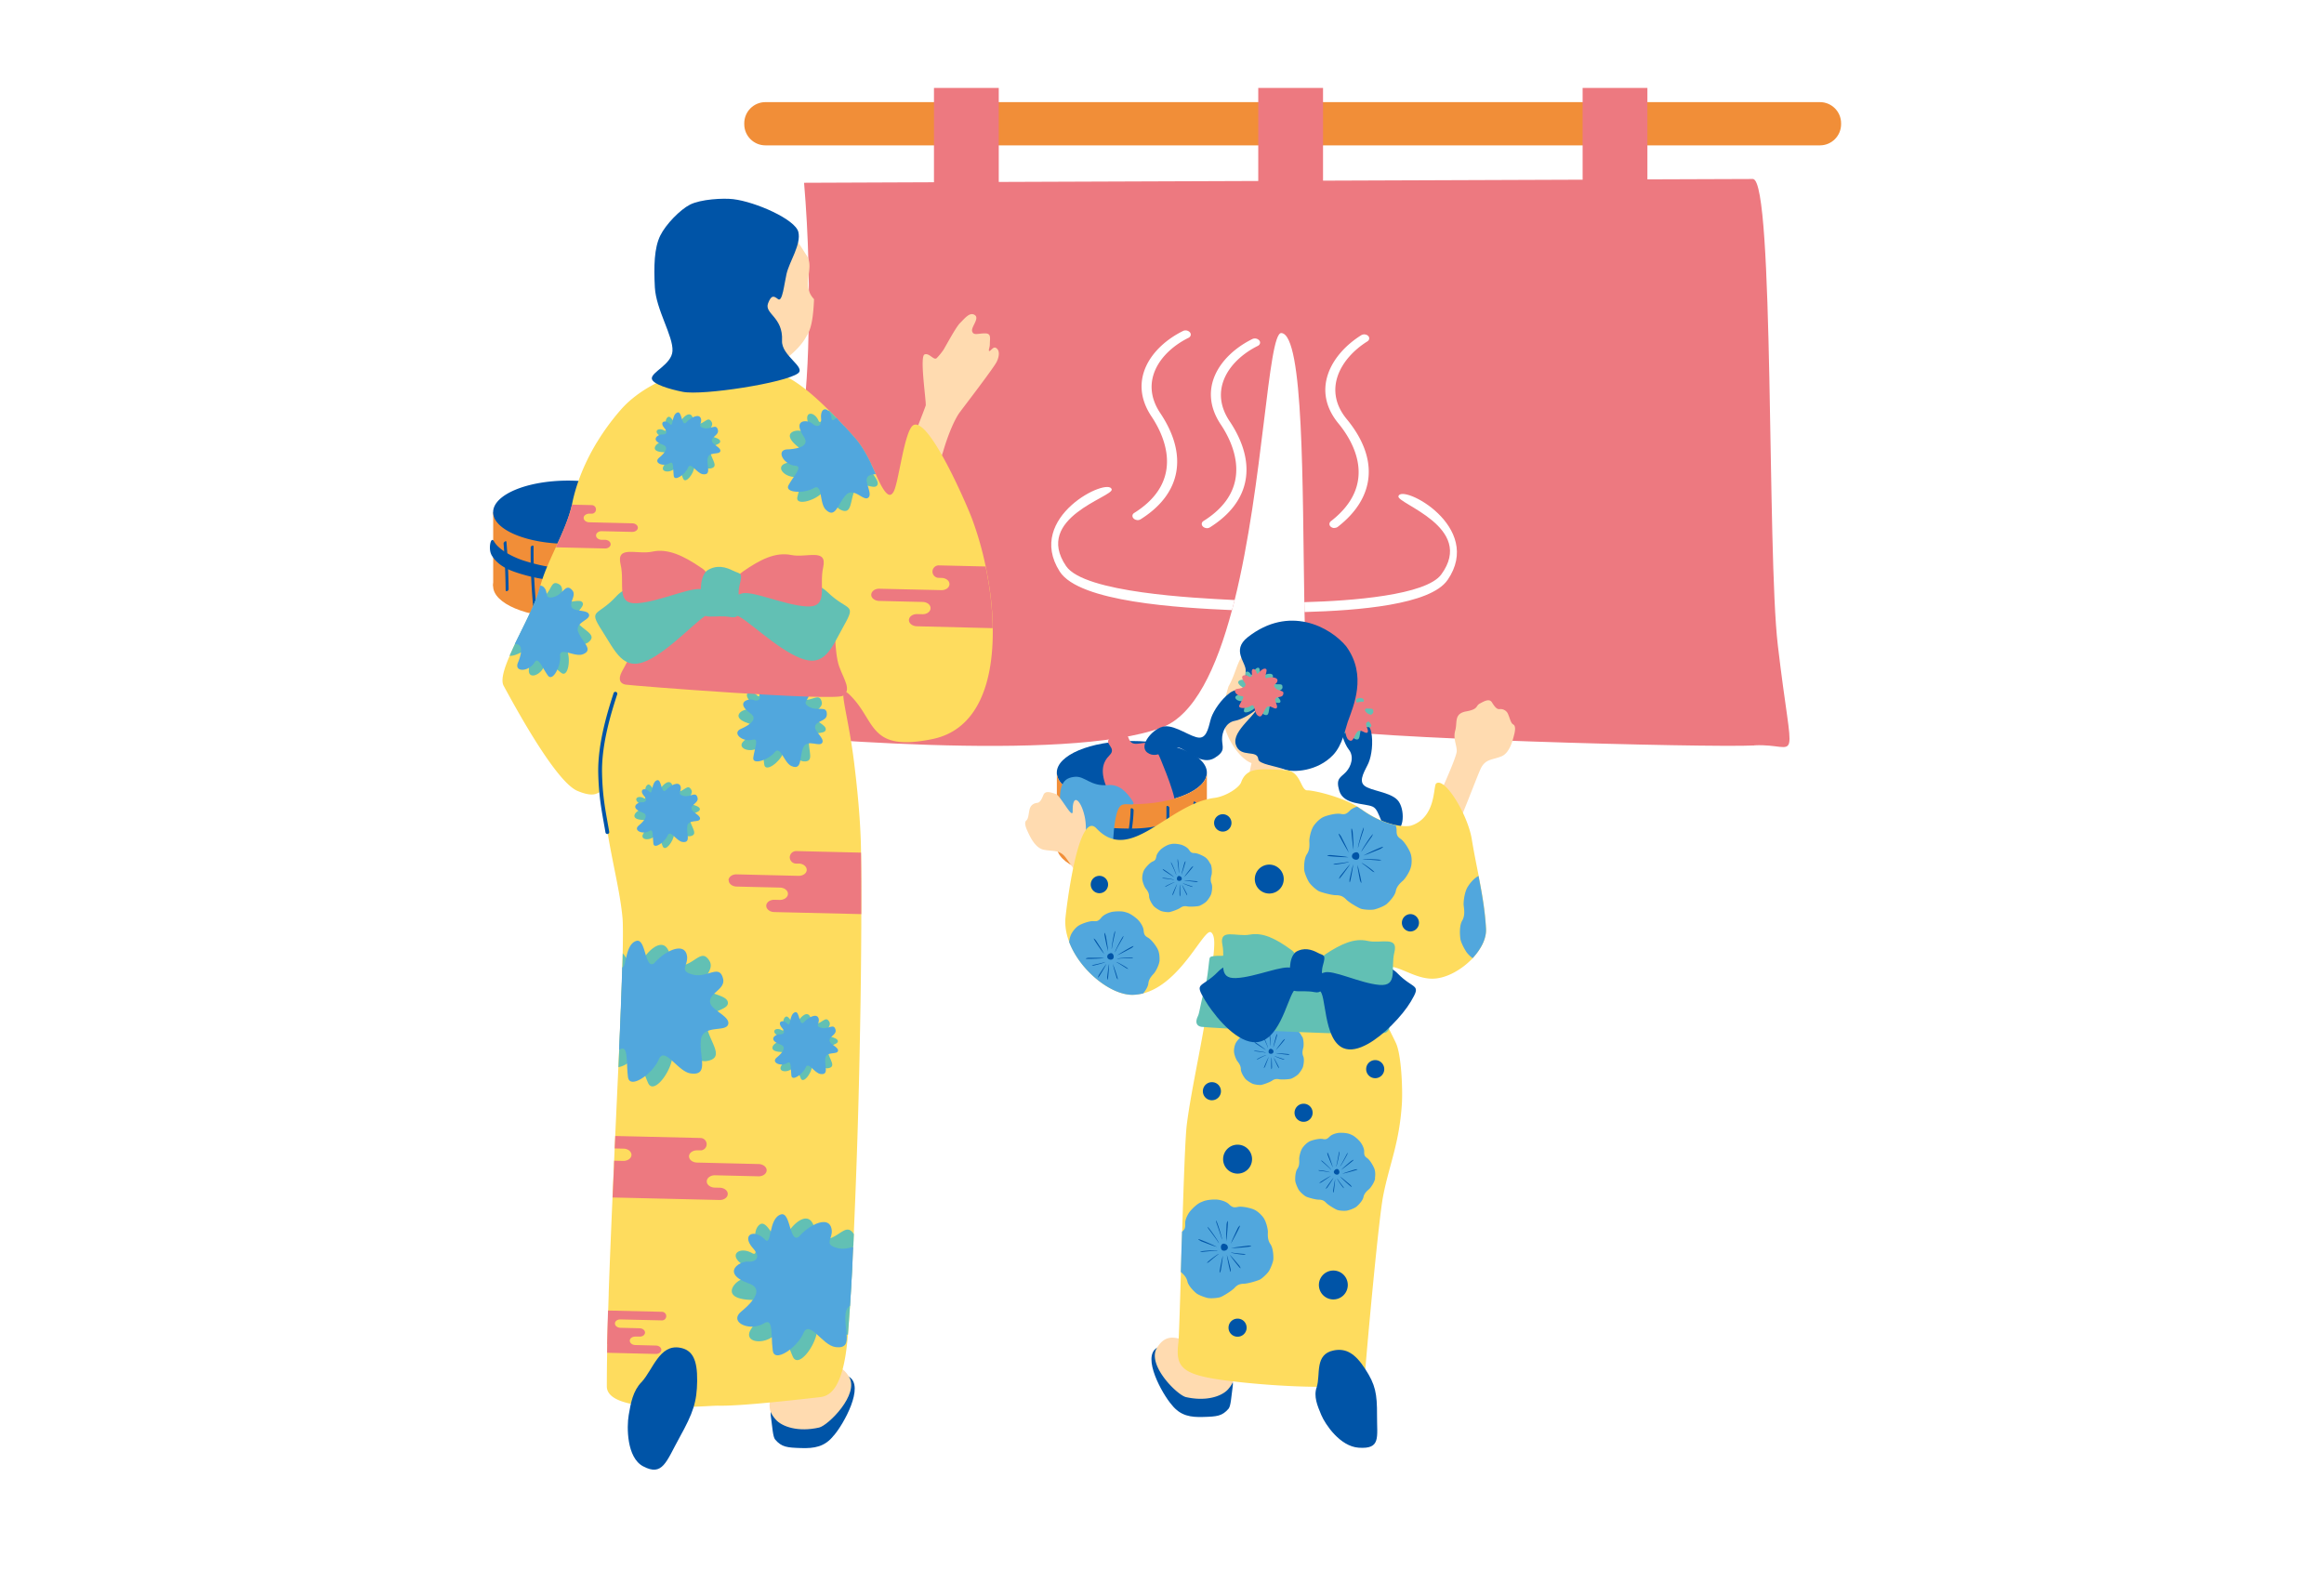 <svg xmlns="http://www.w3.org/2000/svg" width="185" height="125" fill="none"><rect width="100%" height="100%" fill="#333333" stroke="none"/><path fill="#fff" d="M-959-3710c0-1.1.895-2 2-2h2416c1.1 0 2 .9 2 2v15999c0 1.1-.9 2-2 2H-957c-1.105 0-2-.9-2-2z"/><path fill="#000" fill-opacity=".1" d="M-957-3711h2416v-2H-957zm2417 1v15999h2V-3710zm-1 16000H-957v2h2416zm-2417-1V-3710h-2v15999zm1 1c-.552 0-1-.4-1-1h-2c0 1.7 1.343 3 3 3zm2417-1c0 .6-.45 1-1 1v2c1.66 0 3-1.3 3-3zm-1-16000c.55 0 1 .45 1 1h2c0-1.66-1.34-3-3-3zm-2416-2c-1.657 0-3 1.34-3 3h2c0-.55.448-1 1-1z"/><path fill="#F18E38" d="M144.874 8.13H60.931c-.93 0-1.685.754-1.685 1.685v.072c0 .93.754 1.685 1.685 1.685h83.943c.931 0 1.685-.755 1.685-1.685v-.072c0-.93-.754-1.685-1.685-1.685"/><path fill="#ED7980" d="M139.651 59.345c-3.688.185-31.954-.55-34.804-1.423-.699-.216-.904-4.166-1.002-9.2-.01-.256-.01-.518-.015-.785-.154-9.153-.031-21.306-1.829-21.424-1.068-.072-1.423 12.004-3.719 21.26-.072.272-.138.534-.21.796-1.228 4.607-2.974 8.372-5.589 9.348-7.658 2.845-29.765.765-36.006.215 3.406-7.026 7.448-17.335 7.854-30.391.149-4.623.026-9.06-.324-13.19l10.345-.042 5.157-.025 20.664-.077 5.156-.026 20.664-.077 5.157-.026 8.398-.03c1.71.149 1.099 29.652 1.972 37.1 1.202 10.288 1.824 7.802-1.859 7.986z"/><path fill="#ED7980" d="M79.505 7h-5.157v9.76h5.157zM105.319 7h-5.157v9.76h5.157zM131.14 7h-5.157v9.76h5.157z"/><path fill="#fff" d="M98.283 47.773c-.072.272-.14.534-.211.796h-.041c-4.13-.185-12.117-.632-13.673-3.072-2.779-4.35 3.914-7.56 4.14-6.538.128.6-6.256 2.254-3.632 6.107 1.444 2.126 10.294 2.542 13.19 2.691.073 0 .144.01.222.01zM115.228 46.175c-1.361 1.978-7.119 2.43-11.383 2.548-.01-.257-.01-.52-.015-.786 3.775-.098 9.692-.555 10.899-2.204 2.759-3.76-3.564-5.64-3.41-6.23.257-1.017 6.836 2.43 3.909 6.677z"/><path fill="#fff" d="M90.511 41.399a.45.45 0 0 1-.272-.124c-.139-.139-.118-.339.051-.441 4.145-2.6 2.342-6.23 1.377-7.674-1.926-2.877-.052-5.547 2.506-6.811a.47.47 0 0 1 .55.108c.123.149.072.344-.113.436-2.265 1.12-3.934 3.473-2.25 5.99 2.24 3.348 1.67 6.43-1.566 8.459a.45.45 0 0 1-.283.062zM96.029 42.04a.45.45 0 0 1-.272-.123c-.14-.139-.119-.339.05-.442 4.14-2.599 2.343-6.23 1.377-7.673-1.926-2.877-.051-5.548 2.507-6.811a.47.47 0 0 1 .55.108c.123.149.071.344-.113.436-2.266 1.12-3.935 3.473-2.25 5.99 2.239 3.348 1.67 6.43-1.567 8.459a.45.45 0 0 1-.282.061zM106.224 42.035a.43.43 0 0 1-.282-.097c-.154-.124-.149-.324.005-.447 3.863-3 1.705-6.436.601-7.777-2.203-2.67-.606-5.516 1.808-7.026a.47.47 0 0 1 .555.051c.133.139.108.334-.067.442-2.142 1.34-3.565 3.847-1.639 6.184 2.564 3.107 2.307 6.23-.708 8.573a.44.44 0 0 1-.278.087z"/><path fill="#0054A7" d="M84.126 61.507c0 1.392 2.67 2.517 5.974 2.517 3.302 0 5.973-1.13 5.973-2.517S93.397 58.99 90.1 58.99c-3.298 0-5.974 1.13-5.974 2.517"/><path fill="#ED7980" d="M92.468 60.634c-.385-.96-.709-1.598-1.48-1.48-.77.119-.975.098-1.18-.472-.237-.652-.961-.339-1.48.118-.472.416.596.724.005 1.315-.59.59-.775 1.346-.185 2.707s1.3 4.14 2.188 3.904c.981-.262 2.492-.822 3.139-1.598.59-.709-.653-3.61-1.007-4.494"/><path fill="#F18E38" d="M90.1 64.024c3.297 0 5.973-1.13 5.973-2.517v5.876H84.13v-5.876c0 1.392 2.67 2.517 5.973 2.517z"/><path fill="#F18E38" d="M84.126 67.383c0 1.392 2.67 2.517 5.974 2.517 3.302 0 5.973-1.13 5.973-2.517s-2.676-2.517-5.973-2.517c-3.298 0-5.974 1.13-5.974 2.517"/><path fill="#0054A7" d="M95.242 63.993a56 56 0 0 0-.165 3.703c0 .175-.236.067-.236-.061.015-1.254.072-2.512.17-3.76.01-.154.24 0 .23.123zM93.084 64.311a45 45 0 0 1-.226 4.972c-.016.154-.247 0-.231-.123q.247-2.451.226-4.91c0-.175.23-.067.236.061zM90.239 64.497c-.031 1.664-.576 3.297-.422 4.966.016.17-.22.062-.236-.061-.154-1.675.39-3.303.421-4.967 0-.175.237-.067.237.061M87.47 65.01q-.014 1.454-.035 2.917c0 .175-.237.067-.237-.061q.013-1.455.036-2.918c0-.174.237-.066.237.062M85.375 63.623a21 21 0 0 0 .297 4.829c.031.17-.21.061-.236-.062a21.3 21.3 0 0 1-.298-4.885c.01-.154.242 0 .231.124z"/><path fill="#0054A7" d="M83.941 64.122c.195-.185.447.036.576.195 1.042 1.243 2.68 1.536 4.114 1.608.832.04 1.68.066 2.511-.016.838-.082 1.67-.293 2.476-.544.694-.216 1.983-.807 2.389-1.536.272-.483.457.611.215 1.037-.405.725-1.089 1.105-1.782 1.356-.847.303-1.73.514-2.614.643-.94.138-1.906.118-2.851.077-.894-.042-1.803-.155-2.656-.468a5.57 5.57 0 0 1-2.352-1.659c-.139-.164-.21-.524-.036-.688z"/><path fill="#51A7DD" d="M84.379 63.428c.01-.436.077-.75.19-.976.22-.462.6-.57.986-.611.822-.082 1.233.786 2.655.657.905-.082 1.485.591 1.896 1.192.149.216.154.303.082.334-.128.056-.519-.067-.847.041-.52.164-.663 1.746-.745 2.948s.03 1.813-.468 1.89c-.709.108-2.953-.467-3.503-1.068-.513-.565-.272-3.092-.246-4.407"/><path fill="#0054A7" d="M93.273 111.833c-.745-.848-2.398-3.801-1.176-4.536.642-.385 4.982 2.158 5.45 2.147.144 0 .683.195.585.899-.118.868-.154 1.592-.334 1.803-.508.591-.924.627-2.013.657-.986.031-1.813-.077-2.512-.97"/><path fill="#FFDBB0" d="M92.098 107.303c.898-1.475 2.039-.606 3.508-.041.945.364 2.383 1.083 2.537 1.659.22.842 0 1.227-.365 1.659-.498.585-1.767 1.006-3.37.642-.693-.154-3.138-2.569-2.31-3.925zM89.283 70.932c1.243-.945-2.67-3.842-2.774-4.325-.102-.483-.02-.98-.174-1.648-.293-1.28-.966-1.896-.945-.375.01.719-.976-1.264-1.356-1.382s-.822-.293-.976.087c-.15.38-.283.606-.498.627-.211.02-.509.139-.601.514-.088.374-.088.744-.257.883-.17.139-.082.478.072.811s.58 1.367 1.3 1.52c.718.15 1.227-.015 1.704.556.478.57 2.563 4.217 4.5 2.737zM114 64.558c.652-1.418 1.946-4.258 1.962-4.751.015-.493-.308-.992-.118-1.654.184-.663-.124-1.34.873-1.52.996-.18.729-.432 1.078-.622.35-.185.761-.437.976-.087.216.349.386.55.601.529a.645.645 0 0 1 .678.4c.154.355.216.72.411.822.195.103.165.457.072.812-.092.354-.329 1.448-1.012 1.726-.683.277-1.207.2-1.582.847s-2.357 6.38-3.652 8.085c-1.186 1.561-.96-3.139-.293-4.592zM99.756 59.987c.164 0 1.818-.082 2.023-.103.088.339.375 1.582.586 1.993.211.41.996 1.854 1.207 2.06-.365.57-4.643.61-5.475.072.431-.216 1.197-1.639 1.315-2.245s.349-1.551.349-1.782z"/><path fill="#0054A7" d="M107.215 56.74c.544.021 1.756.658 1.936 1.51.18.853.031 1.922-.205 2.471-.231.55-.848 1.392-.344 1.818.503.427 2.039.499 2.65 1.156.611.658.58 2.558-.344 2.486-1.074-.087-.981-1.68-1.644-1.967s-2.306-.118-2.655-1.269c-.298-1.001.118-1.037.539-1.49.416-.451.668-1.232.216-1.792-.355-.442-.724-1.592-.683-2.08.046-.565.041-.668.529-.837z"/><path fill="#62C0B4" d="M107.682 55.79c.344-.231.857-.334.883-.03.026.302-.344.37.015.575.36.2.755-.098.745.318-.005.293-.477.267-.488.519-.01.205.396.467.319.652-.098.226-.647-.175-.807.231-.164.406-.025.971-.488.776-.318-.134-.472-.884-.714-.57-.241.313-.945.575-.893.23.061-.43.241-.831-.036-.75-.421.124-.904-.271-.499-.451.417-.185.704-.437.391-.652-.678-.468-.067-.637.108-.57.179.071.38 0 .231-.288-.231-.452.169-.498.354-.154.129.241.221-.509.576-.53.272-.015.015.792.303.694"/><path fill="#ED7980" d="M108.068 55.919c.395-.124.919-.062.852.236s-.442.252-.159.554c.282.303.75.134.616.524-.092.278-.534.108-.621.35-.072.19.236.565.108.719-.165.19-.565-.36-.838-.02-.277.338-.313.919-.698.595-.267-.226-.185-.986-.514-.755-.328.231-1.073.267-.924-.046.19-.396.477-.72.19-.724-.442-.006-.781-.53-.339-.58.452-.052.801-.206.565-.51-.504-.652.123-.631.272-.508s.365.118.308-.205c-.082-.504.314-.427.385-.041.052.267.365-.422.704-.334.267.066-.221.76.082.75z"/><path fill="#FFDBB0" d="M105.587 58.59c1.802-2.373 2.984-5.871-.016-7.87-2.994-1.997-5.326.32-6.133.92-.986.74-.94 1.762-1.648 3.015-.617 2.08-.442 2.522-.34 3.051.15.76.812 2.152 1.773 2.83.765.545 2.203.493 3.076.283a6.3 6.3 0 0 0 1.973-.853c.22.036.441.128.898-.072.211-.092.694-.519.776-.796.103-.344-.226-.54-.359-.514z"/><path fill="#0054A7" d="M107.178 51.476c1.67 2.321.55 4.746.103 6.01-.2.57-.406 1.817-1.156 2.614-1.263 1.335-3.21 1.402-3.826 1.166-.735-.283-2.096-.432-2.132-.822-.072-.817-1.422-.067-1.787-1.15-.39-1.157 1.895-2.482 1.859-3.355-.031-.704-.395-.74-.79-.606-.396.134-.32-1.608-.288-1.921.066-.657-1.166-1.633.159-2.681 3.308-2.604 6.579-.817 7.858.74z"/><path fill="#0054A7" d="M100.363 55.307c-.426-.344-1.751-.673-2.455-.154s-1.294 1.418-1.49 1.983c-.19.565-.287 1.602-.95 1.587-.662-.016-1.854-.981-2.748-.9-.893.083-2.131 1.532-1.391 2.086.857.648 1.849-.606 2.537-.385.688.226 1.803 1.443 2.83.812.889-.55.596-.853.585-1.47-.01-.616.319-1.366 1.028-1.484.555-.092 1.597-.714 1.89-1.099.339-.452.411-.529.159-.981z"/><path fill="#62C0B4" d="M100.45 53.854c.344-.231.858-.334.884-.031.025.303-.345.37.015.575.36.2.755-.097.745.314-.005.292-.478.267-.488.518-.01.206.395.468.318.653-.097.226-.647-.175-.806.23-.165.407-.026.972-.488.776-.319-.133-.473-.883-.714-.57-.242.314-.945.575-.894.231.062-.431.242-.832-.036-.75-.42.124-.904-.272-.498-.451.416-.185.704-.437.39-.653-.678-.467-.066-.637.108-.57.175.067.38 0 .231-.288-.23-.452.17-.498.355-.154.128.242.22-.508.575-.529.272-.015.015.791.303.694z"/><path fill="#ED7980" d="M100.835 53.982c.396-.123.92-.061.853.236-.067.298-.442.252-.159.555.282.303.749.134.616.524-.093.278-.534.113-.622.35-.071.19.237.564.108.718-.164.19-.565-.36-.837-.02-.277.339-.313.92-.698.596-.268-.226-.185-.986-.514-.755s-1.074.267-.925-.047c.19-.395.478-.719.19-.724-.441-.005-.78-.529-.339-.58.452-.052.802-.206.565-.509-.503-.652.124-.631.273-.508.148.123.364.118.308-.206-.082-.503.313-.426.385-.04.051.266.365-.422.704-.335.267.067-.221.76.082.75z"/><path fill="#FEDC5E" d="M118.293 73.947c.046.77-.396 1.618-1.063 2.337-.838.884-2.024 1.572-3.082 1.623-1.952.108-3.704-2.023-4.582-.277-.688 1.377.981 4.14 1.567 5.43.421.944.534 3.62.462 4.812-.206 3.174-.981 4.756-1.484 7.299-.35 1.751-1.249 11.515-1.49 14.633-.072.894-6.6.657-10.853.118-3.683-.462-4.212-1.048-3.965-3.02.046-.365.118-2.748.205-5.64.03-1.027.062-2.116.098-3.205.113-3.77.246-7.52.364-8.49.396-3.19 1.52-7.761 1.819-10.91.205-2.188.652-4.022.123-4.432-.545-.422-2.353 4.052-5.393 4.853a3.7 3.7 0 0 1-.797.118c-1.756.067-4.247-1.92-5.11-4.211-.236-.622-.35-1.269-.298-1.9.077-.823 1.022-8.686 2.47-7.135 2.718 2.892 5.686-1.952 9.39-2.43.935-.123 1.982-.827 2.126-1.243.437-1.227 1.541-1.068 3.416-.97 1.33-.047 1.31 1.623 1.844 1.612.493-.01 2.671.494 3.97 1.28.103.061.195.128.288.19h.01c1.079.78 2.05 1.14 2.769 1.289.642.133 1.078.097 1.238.046 2.018-.663 1.741-3.154 1.992-3.354.668-.53 2.502 2.44 2.831 4.427.174 1.059.369 2.009.549 2.923.272 1.423.514 2.748.591 4.217z"/><path fill="#51A7DD" d="M96.345 68.775c-.103-.221-.257-.432-.431-.545-.17-.113-.591-.318-.832-.318-.242 0-.314-.077-.442-.272-.134-.196-.442-.344-.627-.396-.185-.046-.57-.113-.811-.041-.252.03-.58.241-.73.36-.149.118-.375.374-.421.606-.046.23-.077.328-.303.42-.22.093-.53.448-.642.622-.113.175-.17.427-.18.673-.01.303.19.735.262.827.134.17.283.375.283.632s.215.59.328.745c.113.154.432.344.58.416.15.072.514.123.689.108.123-.01.699-.2.894-.344a.8.8 0 0 1 .257-.119.8.8 0 0 1 .282.005c.236.052.837 0 .96-.035.165-.057.478-.247.591-.37.113-.124.329-.427.375-.611.046-.185.113-.58.01-.817-.102-.236-.046-.483.01-.689.032-.118.047-.59-.081-.862z"/><path fill="#0054A7" d="M93.742 68.518c0-.061 0-.262.04 0 .042.257.083.806.067.92-.01.112-.01.071-.025-.144-.016-.206-.088-.77-.088-.77zM94.275 68.723c.02-.066.144-.308.077-.046s-.251.827-.287.92c-.041.092 0-.021.01-.098s.2-.776.2-.776M92.622 69.93c-.051-.015-.22-.061.005-.04.231.015.709.097.802.138.092.036.056.026-.129-.01-.18-.031-.678-.088-.678-.088M93.957 71.2c0 .056-.046.287-.056.056s0-.745.015-.832c.01-.088 0 .015.015.082.01.067.026.688.026.688zM94.861 70.547c.041.02.175.093-.015.041-.19-.051-.576-.2-.648-.251-.071-.052-.046-.031.108.025.144.057.555.185.555.185M92.684 69.33c-.056-.041-.246-.237-.02-.093.23.144.709.498.78.565.077.067-.02-.01-.087-.04a24 24 0 0 1-.673-.437zM93.245 68.77c-.016-.057-.077-.247.04-.016.119.231.32.745.345.858.02.113.015.072-.067-.133-.077-.196-.313-.71-.313-.71zM94.83 69.073c.047-.051.252-.231.093-.01-.165.215-.555.668-.627.734-.072.072.01-.015.046-.087.041-.067.483-.637.483-.637zM93.705 69.854c.062-.139.18-.17.33-.026.03.03.066.144.014.216-.077.113-.261.103-.328.025-.067-.082-.016-.22-.016-.22zM95.175 70.141c.067.01.329.093.061.072-.272-.02-.857-.108-.955-.128-.098-.026.02 0 .098-.005.077 0 .8.067.8.067zM92.843 70.568c-.04.015-.185.061-.015-.041.17-.098.55-.268.632-.283.087-.015.05-.01-.098.056-.144.062-.519.263-.519.263zM93.414 71.143c-.026.051-.155.251-.072.03.082-.22.292-.683.339-.76.04-.077 0 .016-.021.083a16 16 0 0 1-.246.642zM94.466 71.122c.026.052.087.278-.02.077a10 10 0 0 1-.355-.75c-.031-.082.01.016.051.067.041.057.324.606.324.606"/><path fill="#51A7DD" d="M103.649 82.535c-.103-.22-.257-.431-.432-.544-.169-.113-.59-.319-.832-.319-.241 0-.313-.077-.442-.272-.133-.195-.441-.344-.626-.396-.185-.046-.57-.113-.812-.04-.251.03-.58.24-.73.359-.148.118-.374.375-.42.606-.047.231-.077.329-.303.421-.221.093-.53.447-.642.622-.113.174-.17.426-.18.672-.01.303.19.735.262.827.133.17.282.375.282.632s.216.59.33.745c.112.154.43.344.58.416.148.072.513.123.688.108.123-.01.698-.2.893-.344a.8.8 0 0 1 .257-.118.8.8 0 0 1 .283.005c.236.051.837 0 .96-.036.165-.057.478-.247.591-.37s.329-.426.375-.611.113-.58.01-.817c-.103-.236-.046-.483.01-.688.031-.118.047-.59-.082-.863z"/><path fill="#0054A7" d="M101.04 82.278c0-.062 0-.262.041 0 .041.257.083.806.067.92-.01.113-.01.071-.026-.144-.015-.206-.087-.77-.087-.77zM101.579 82.484c.021-.067.144-.308.077-.046s-.252.827-.288.92c-.041.091 0-.022.011-.099s.2-.775.2-.775M99.925 83.69c-.052-.015-.221-.061.005-.04.231.015.709.097.801.138.093.036.057.026-.128-.01-.18-.03-.678-.087-.678-.087M101.255 84.96c0 .056-.046.287-.057.056-.01-.231 0-.745.016-.832.01-.087 0 .015.015.082.011.067.026.688.026.688zM102.159 84.302c.041.02.175.092-.015.041-.191-.051-.576-.2-.648-.252-.072-.05-.046-.03.108.026.144.057.555.185.555.185M99.981 83.09c-.056-.041-.246-.236-.02-.093.231.144.708.499.78.565.077.067-.02-.01-.087-.04a24 24 0 0 1-.673-.437zM100.542 82.525c-.016-.057-.078-.247.041-.016.118.231.318.745.344.858.02.113.015.072-.067-.134-.077-.195-.313-.708-.313-.708zM102.134 82.833c.046-.051.252-.231.092-.01a12 12 0 0 1-.626.734c-.072.067.01-.015.046-.087.041-.067.483-.637.483-.637zM101.003 83.614c.062-.139.18-.17.329-.026.031.03.067.144.015.22-.077.114-.262.104-.328.027-.067-.083-.016-.221-.016-.221M102.473 83.901c.066.01.328.093.061.072a13 13 0 0 1-.955-.128c-.098-.026.02 0 .098-.005.077 0 .801.066.801.066zM100.141 84.323c-.041.015-.185.061-.015-.042.169-.102.549-.267.631-.282.088-.015.052-.01-.097.056-.144.062-.519.262-.519.262zM100.71 84.898c-.025.051-.154.251-.072.03a9 9 0 0 1 .339-.76c.042-.077 0 .016-.02.082-.016.067-.247.643-.247.643zM101.769 84.882c.025.052.087.278-.021.077a10 10 0 0 1-.354-.75c-.031-.082.01.016.051.067.041.057.324.606.324.606M98.03 65.539a.693.693 0 0 1-.72.663.693.693 0 0 1-.662-.72.693.693 0 0 1 .72-.662c.38.015.677.339.662.719M102.19 70.028a1.15 1.15 0 0 1-1.197 1.104 1.15 1.15 0 0 1-1.104-1.196 1.15 1.15 0 1 1 2.301.093M99.667 92.325a1.15 1.15 0 0 1-1.197 1.105 1.15 1.15 0 0 1-1.104-1.197 1.15 1.15 0 0 1 1.197-1.105 1.15 1.15 0 0 1 1.104 1.197M104.49 88.617a.72.72 0 1 1-.688-.75c.401.015.704.349.688.75M110.192 85.144a.72.72 0 1 1-1.439-.061c.016-.401.35-.704.75-.689a.72.72 0 0 1 .689.75M112.955 73.49a.693.693 0 0 1-.719.663.692.692 0 0 1 .057-1.382c.38.016.678.34.662.72"/><path fill="#51A7DD" d="M92.308 76.438c-.026.401-.34.935-.447 1.053-.195.211-.416.457-.447.796-.026.268-.236.576-.4.791a3.7 3.7 0 0 1-.792.119c-1.756.066-4.247-1.921-5.116-4.207.026-.231.093-.498.2-.683.165-.278.391-.534.633-.663.24-.128.816-.344 1.135-.313.313.03.416-.062.616-.303.2-.236.627-.4.873-.442.247-.036.766-.077 1.074.046h.005c.323.072.73.39.914.56.18.175.447.54.478.853.03.308.067.442.344.596.277.149.642.652.765.893.129.242.175.58.16.904z"/><path fill="#0054A7" d="M88.757 74.292c.005-.083.03-.34-.056-.01-.088.333-.206 1.047-.206 1.196s0 .093.051-.19c.047-.272.211-1.001.211-1.001zM88.024 74.497c-.02-.088-.15-.427-.098-.072.052.354.226 1.12.267 1.248.041.123 0-.026 0-.128s-.164-1.043-.164-1.043zM90.052 76.285c.072-.01.298-.052 0-.057-.303 0-.945.041-1.074.082-.128.036-.082.026.17 0 .241-.02.904-.03.904-.03zM88.14 77.784c-.004.077.021.385.063.082.04-.303.087-.976.082-1.094 0-.113-.005.02-.031.108-.02.087-.118.899-.118.899zM87.038 76.813c-.057.026-.236.098.015.052.252-.047.781-.195.879-.252s.061-.036-.144.026c-.2.056-.75.174-.75.174M90.047 75.488c.077-.046.354-.277.036-.118-.319.164-.992.57-1.1.647-.107.077.026-.01.124-.046.097-.036.94-.488.94-.488zM89.38 74.682c.03-.072.128-.319-.052-.026s-.514.94-.555 1.084c-.04.144-.025.092.103-.164.123-.247.503-.894.503-.894M87.253 74.887c-.051-.072-.303-.334-.118-.025.185.308.642.945.73 1.042.087.103-.01-.025-.052-.118-.04-.097-.56-.899-.56-.899M88.64 76.053c-.067-.19-.216-.241-.426-.072-.046.036-.108.185-.046.283.092.159.328.17.426.072s.046-.283.046-.283M86.677 76.248c-.092 0-.441.077-.087.088.36.005 1.14-.036 1.274-.057.128-.02-.026 0-.129-.02-.102-.016-1.058-.01-1.058-.01M89.683 77.09c.056.026.236.103.025-.046-.21-.148-.688-.415-.796-.446s-.066-.02.118.087c.18.103.653.41.653.41zM88.866 77.779c.025.072.17.349.092.051a14 14 0 0 0-.35-1.037c-.045-.103 0 .02.016.107.01.088.247.874.247.874zM87.479 77.62c-.041.066-.149.354.02.102.175-.256.51-.842.555-.945s-.015.016-.072.083c-.061.066-.503.755-.503.755z"/><path fill="#51A7DD" d="M112.333 68.929c-.072.452-.493 1.032-.627 1.156-.246.215-.523.472-.595.852s-.493.817-.704 1.012c-.216.195-.74.385-.986.447-.247.062-.796.026-1.053-.041-.18-.051-.976-.498-1.228-.77a1.1 1.1 0 0 0-.349-.247 1.2 1.2 0 0 0-.421-.072c-.37.005-1.243-.241-1.408-.334-.231-.128-.642-.503-.77-.719s-.365-.73-.375-1.012c-.01-.287 0-.893.226-1.212.216-.324.2-.704.185-1.027-.01-.18.103-.889.375-1.259.221-.297.508-.565.796-.683s.971-.298 1.33-.226c.355.072.483-.02.735-.272.139-.139.354-.241.565-.308.103.061.195.128.287.19h.011c1.078.786 2.049 1.145 2.768 1.29.052.127.077.256.077.369 0 .354.021.514.324.719.303.206.657.817.77 1.104.118.288.134.684.072 1.048z"/><path fill="#0054A7" d="M108.538 66.084c.015-.093.072-.386-.062-.016-.133.37-.354 1.171-.37 1.346-.015.17-.01.108.077-.21.083-.304.355-1.12.355-1.12M107.68 66.233c-.01-.103-.123-.504-.102-.093.02.411.128 1.305.159 1.454s0-.031.01-.15c.01-.117-.067-1.212-.067-1.212M109.78 68.498c.082-.005.344-.026 0-.062-.344-.04-1.078-.056-1.232-.03-.149.03-.093.015.195.025.277.005 1.032.072 1.032.072zM107.434 69.992c-.015.088-.021.442.062.103.082-.344.21-1.104.22-1.233.011-.128-.01.026-.046.118-.036.098-.236 1.012-.236 1.012M106.283 68.76c-.067.02-.283.082.01.061.293-.02.909-.133 1.033-.185.118-.056.071-.036-.17.01-.231.042-.873.114-.873.114M109.868 67.589c.093-.042.437-.278.057-.129a18 18 0 0 0-1.326.611c-.128.077.031-.005.144-.036.118-.03 1.125-.447 1.125-.447M109.205 66.592c.041-.082.185-.344-.051-.036-.241.308-.693 1.012-.755 1.171-.067.16-.041.098.139-.174.169-.262.672-.96.672-.96zM106.756 66.587c-.051-.093-.308-.411-.133-.046.179.37.626 1.15.713 1.273.088.124-.01-.03-.046-.138-.036-.113-.534-1.089-.534-1.089M108.203 68.071c-.051-.22-.22-.303-.477-.133-.057.036-.144.195-.088.318.088.19.355.231.478.134.123-.098.087-.319.087-.319M105.939 68.072c-.103-.006-.514.035-.108.087s1.304.092 1.459.082c.148-.005-.031-.005-.144-.036-.118-.03-1.202-.133-1.202-.133zM109.272 69.376c.061.03.256.144.036-.051-.221-.196-.735-.555-.858-.601-.123-.047-.077-.031.123.113.195.133.694.544.694.544zM108.26 70.064c.02.087.154.416.097.067-.056-.35-.241-1.1-.282-1.223s0 .026 0 .129c0 .102.18 1.027.18 1.027zM106.699 69.73c-.051.072-.21.39.011.118.226-.272.672-.899.739-1.012s-.02.016-.092.088c-.077.072-.658.806-.658.806M88.208 70.444a.693.693 0 0 1-.719.663.693.693 0 0 1-.662-.72.693.693 0 0 1 .719-.662c.38.016.678.34.662.72"/><path fill="#51A7DD" d="M117.696 69.73c.278 1.423.514 2.753.596 4.217.041.77-.401 1.618-1.068 2.332a2.5 2.5 0 0 1-.452-.436c-.17-.237-.488-.807-.524-1.136-.041-.333-.082-1.032.149-1.417.226-.39.169-.827.118-1.207-.026-.206.041-1.033.323-1.485.226-.364.535-.698.858-.863h.005zM109.447 93.804c.046-.272.036-.565-.046-.78-.088-.216-.345-.678-.571-.832s-.241-.273-.236-.535c0-.267-.19-.606-.329-.77-.138-.164-.457-.473-.724-.565-.252-.134-.693-.149-.909-.139s-.591.108-.781.293-.287.257-.549.2c-.267-.056-.776.072-.992.16-.215.087-.431.287-.601.508-.205.272-.297.801-.287.935.01.241.02.529-.144.765-.164.237-.18.689-.175.904s.18.596.273.76c.097.165.4.442.57.54.123.072.775.262 1.048.256q.172.002.313.057a.8.8 0 0 1 .257.19c.19.2.775.54.914.58.19.057.601.083.786.036.185-.04.575-.18.739-.323.16-.144.478-.468.535-.75.056-.283.267-.473.452-.632.102-.087.421-.519.477-.853z"/><path fill="#0054A7" d="M107.197 91.894c.041-.057.169-.242.041.025-.128.263-.442.802-.529.9-.082.097-.051.061.072-.15.118-.2.416-.77.416-.77zM107.561 92.428c.062-.046.334-.195.103.005s-.765.606-.863.668c-.098.061.015-.016.072-.082.062-.067.683-.591.683-.591zM105.25 92.484c-.041-.046-.169-.195.036-.036.201.165.596.55.658.643.061.097.041.061-.113-.093a27 27 0 0 0-.576-.519zM105.677 94.513c-.041.057-.226.241-.087.02.139-.22.483-.688.549-.76s-.01.016-.041.088c-.03.072-.421.652-.421.652M106.934 94.488c.026.046.103.195-.041.025s-.4-.554-.436-.647c-.031-.092-.021-.056.082.093.097.143.395.529.395.529M105.693 91.966c-.026-.072-.077-.375.041-.098.118.282.334.92.359 1.027.026.108-.01-.02-.056-.097a21 21 0 0 1-.344-.838zM106.575 91.801c.021-.066.087-.277.046.01s-.18.894-.231 1.012c-.051.119-.031.072.021-.164.051-.231.164-.858.164-.858M107.85 93.106c.077-.02.38-.051.092.046-.293.098-.94.262-1.053.283s.021-.01.098-.047c.082-.036.858-.282.858-.282zM106.304 93.106c.148-.087.277-.041.318.185.01.051-.031.18-.123.21-.149.052-.308-.071-.319-.184-.01-.118.124-.211.124-.211M107.479 94.318c.057.052.247.293.011.103-.237-.19-.73-.652-.802-.735-.077-.082.021.01.093.057.077.046.698.575.698.575M105.05 93.209c-.051-.016-.211-.067.01-.047.221.016.678.103.766.144s.056.026-.124-.01c-.174-.031-.652-.093-.652-.093zM105.204 94.113c-.057.035-.303.133-.088-.016a11 11 0 0 1 .802-.483c.087-.04-.016.016-.072.062-.057.051-.642.436-.642.436M106.195 94.77c-.01.067-.098.318-.072.056.026-.261.128-.826.154-.924.026-.093 0 .02 0 .097 0 .078-.087.77-.087.77z"/><path fill="#51A7DD" d="M101.367 100.184c0 .272-.216.76-.334.97-.118.206-.493.565-.709.694-.154.092-.976.349-1.325.349a1.1 1.1 0 0 0-.396.077 1 1 0 0 0-.318.242c-.236.256-.97.698-1.145.749-.237.078-.76.113-.992.067-.236-.051-.734-.221-.94-.395-.205-.18-.616-.581-.688-.935-.072-.324-.303-.555-.524-.745.03-1.027.062-2.116.098-3.205.241-.185.262-.339.251-.657-.01-.334.226-.77.401-.976.175-.21.57-.611.904-.73h.01c.319-.174.879-.205 1.15-.195.273.01.75.124 1.002.355.242.23.365.313.704.236.334-.077.986.077 1.258.185.273.108.555.35.771.626.267.34.39 1.007.385 1.182-.015.303-.015.668.201.965.21.303.241.868.236 1.141"/><path fill="#0054A7" d="M96.831 97.348c-.015-.082-.077-.364.057-.015.133.344.364 1.099.38 1.258.015.165.01.103-.077-.195-.087-.282-.36-1.048-.36-1.048M97.642 97.466c.01-.097.103-.477.098-.092-.01.385-.093 1.233-.119 1.376-.025.14 0-.03-.015-.138-.01-.113.036-1.146.036-1.146M95.712 99.665c-.077 0-.33-.016 0-.062.323-.046 1.022-.082 1.16-.056.144.025.088.015-.184.025-.262.016-.976.093-.976.093M97.96 101.015c.016.083.031.417-.056.098a13 13 0 0 1-.236-1.16c-.01-.124.01.02.046.112.036.093.246.95.246.95M99.02 99.824c.062.015.267.072-.01.061s-.863-.102-.976-.154c-.113-.046-.072-.03.16.006.22.035.826.087.826.087M95.609 98.807c-.093-.041-.416-.252-.056-.118.364.133 1.14.478 1.268.55.123.071-.025-.006-.138-.031s-1.074-.396-1.074-.396zM96.21 97.846c-.041-.077-.185-.323.051-.036.231.288.678.94.745 1.09.067.148.041.092-.133-.165-.17-.247-.658-.894-.658-.894zM98.526 97.78c.047-.088.283-.396.124-.046-.16.354-.565 1.099-.643 1.222-.077.118.01-.026.042-.133.036-.108.477-1.043.477-1.043M97.19 99.223c.047-.21.201-.287.448-.133.056.036.138.185.092.298-.077.184-.329.226-.447.133-.118-.092-.092-.298-.092-.298M99.333 99.167c.098-.01.488.025.103.082a15 15 0 0 1-1.377.113c-.144 0 .026-.01.134-.036.108-.031 1.135-.154 1.135-.154zM96.21 100.481c-.057.031-.242.139-.036-.046.205-.19.678-.54.796-.59.113-.047.072-.031-.113.107-.18.134-.642.529-.642.529zM97.185 101.108c-.016.082-.139.396-.093.067s.2-1.043.237-1.161 0 .026 0 .118c0 .098-.144.976-.144.976M98.649 100.754c.051.066.21.364-.01.113a14 14 0 0 1-.724-.94c-.067-.103.02.015.092.082s.642.745.642.745M107.289 102.341a1.15 1.15 0 0 1-1.196 1.104 1.15 1.15 0 1 1 1.196-1.104M99.236 105.726a.72.72 0 0 1-.75.688.715.715 0 0 1-.689-.75c.016-.4.35-.704.75-.688.401.015.704.349.689.75M97.192 86.901a.72.72 0 0 1-.75.688.715.715 0 0 1-.688-.75.72.72 0 0 1 .75-.688c.4.016.703.35.688.75"/><path fill="#62C0B4" d="M96.32 76.233c.067-.652 13.565 1.043 13.806 1.218.206.148-.457 1.787-.077 2.778.329.868.884 1.551.298 1.957-.58.406-14.34-.375-14.715-.442-.38-.066-.524-.354-.263-.878.119-.236.221-1.104.494-2.003.328-1.084.37-2.63.452-2.63z"/><path fill="#0054A7" d="M103.619 77.117c-1.638-.714-5.32-1.14-6.646.226s-1.952.786-1.058 2.27c.149.252.334.53.544.812 1.033 1.407 2.692 3.005 4.058 2.424 1.639-.698 2.101-4.006 2.671-4.124.57-.113.339-.966.437-1.618zM104.59 77.266c1.638-.719 5.316-1.156 6.646.21 1.331 1.367 1.952.781 1.064 2.271-.314.529-.874 1.233-1.541 1.895-.581.576-1.238 1.115-1.88 1.47-.704.39-1.387.56-1.942.328-1.638-.693-1.34-4.443-1.911-4.556-.57-.113-.339-.966-.436-1.613z"/><path fill="#62C0B4" d="M102.767 75.602c-1.202-.874-2.24-1.397-3.287-1.197-1.048.195-2.445-.53-2.173.801s-.452 2.728 1.094 2.656c1.546-.067 3.796-1.094 4.443-.786s.673-.966-.077-1.474M105.526 75.956c1.237-.816 2.296-1.294 3.338-1.053 1.038.242 2.466-.426 2.137.894s.334 2.743-1.207 2.61c-1.541-.134-3.744-1.254-4.407-.977-.663.278-.632-.996.139-1.469z"/><path fill="#0054A7" d="M103.122 75.802c.672-.42 1.304-.205 1.772.046.467.252.688.078.411 1.017-.278.94.375 2.327-.668 2.117s-1.973.22-1.952-.601c.021-.822-.164-2.024.442-2.574zM104.815 110.431c.323-1.002-.196-2.625 1.366-2.928.976-.19 1.705.252 2.501 1.49.802 1.232.945 1.941.935 3.693-.01 1.746.324 2.691-1.464 2.563-1.484-.103-2.66-1.86-2.974-2.604-.313-.745-.626-1.49-.364-2.214"/><path fill="#F18E38" d="M51.203 40.777H39.26v5.876h11.942z"/><path fill="#F18E38" d="M51.202 46.658c0 1.392-2.676 2.517-5.974 2.517s-5.973-1.13-5.973-2.517 2.67-2.517 5.973-2.517 5.974 1.13 5.974 2.517"/><path fill="#0054A7" d="M51.202 40.777c0 1.392-2.676 2.517-5.974 2.517s-5.973-1.13-5.973-2.517 2.67-2.517 5.973-2.517 5.974 1.13 5.974 2.517M40.087 43.268c.098 1.233.15 2.465.165 3.703 0 .175.236.067.236-.061a57 57 0 0 0-.17-3.76c-.01-.154-.241 0-.23.123zM42.245 43.587a45 45 0 0 0 .226 4.972c.016.154.247 0 .232-.124a45 45 0 0 1-.227-4.91c0-.175-.23-.067-.236.062zM45.09 43.771c.03 1.664.575 3.298.421 4.967-.015.17.22.062.236-.062.154-1.674-.39-3.302-.42-4.967 0-.174-.237-.066-.237.062M47.86 44.285q.014 1.454.035 2.917c0 .175.237.067.237-.061q-.014-1.455-.036-2.918c0-.175-.237-.067-.237.062M49.955 42.893a21 21 0 0 1-.298 4.828c-.03.17.21.062.236-.061.288-1.613.386-3.252.298-4.885-.01-.154-.241 0-.23.123z"/><path fill="#0054A7" d="M39.102 44.141c.405.724 1.089 1.104 1.782 1.356.847.303 1.73.514 2.614.642.94.139 1.906.118 2.851.072.894-.041 1.803-.154 2.656-.467a5.57 5.57 0 0 0 2.352-1.66c.139-.164.21-.523.036-.688-.195-.185-.447.036-.575.196-1.043 1.242-2.681 1.535-4.114 1.607-.833.041-1.68.067-2.512-.015-.837-.082-1.67-.293-2.476-.545-.693-.215-1.983-.806-2.388-1.536-.273-.482-.458.612-.216 1.038z"/><path fill="#51A7DD" d="M47.119 41.768c1.418.128 1.834-.74 2.656-.657.575.056 1.15.272 1.176 1.587.025 1.315.267 3.837-.247 4.407-.55.6-2.789 1.176-3.503 1.068-.493-.077-.385-.683-.467-1.89-.082-1.202-.226-2.784-.745-2.949-.519-.164-1.176.226-.765-.374.41-.601.991-1.274 1.895-1.192"/><path fill="#FFDBB0" d="M74.183 38.897c-.052-.293.868-2.85.883-2.913.36-1.253.894-2.578 1.356-3.19.462-.615 2.702-3.538 2.918-3.99.22-.452.261-.94-.072-1.115-.216-.113-.416.283-.52.257-.092-.04.042-.267.047-.529.01-.565.123-.889-.421-.878-.55.01-.878.18-.986-.16-.108-.338.611-1.032.21-1.299-.4-.267-.79.257-1.176.637-.293.293-.873 1.361-1.304 2.111a5 5 0 0 1-.55.678c-.236.22-.586-.437-.97-.288-.391.15.107 3.467.097 4.037 0 .14-2.019 5.09-2.142 5.733-.154.786 2.737 1.607 2.614.904z"/><path fill="#0054A7" d="M66.375 114.278c.77-.879 2.476-3.919 1.212-4.674-.657-.396-5.136 2.224-5.619 2.213-.149 0-.704.201-.606.925.123.899.16 1.638.344 1.859.524.612.955.642 2.075.678 1.017.031 1.87-.082 2.589-1.001z"/><path fill="#FFDBB0" d="M67.587 109.604c-.925-1.521-2.106-.627-3.622-.041-.976.375-2.46 1.119-2.614 1.71-.226.868 0 1.264.375 1.71.514.606 1.823 1.038 3.477.663.714-.159 3.236-2.645 2.383-4.047z"/><path fill="#FEDC5E" d="M79.026 50.007c.067 4.206-1.12 8.074-4.802 8.83-4.993 1.021-4.49-1.316-6.405-3.34-1.351-1.428-.386.745.164 5.142.216 1.751.53 4.55.56 7.237.02 1.428.026 3.082.02 4.895v.826a555 555 0 0 1-.097 8.317c0 .164-.01.328-.01.493a596 596 0 0 1-.493 15.84c-.016.319-.026.632-.041.94v.072c-.026.478-.047.945-.072 1.402-.062 1.141-.124 2.24-.19 3.288-.052.801-.108 1.576-.165 2.311-.365 4.823-1.736 4.91-2.327 4.977-2.27.257-6.317.709-8.002.668-.842-.021-8.86.786-8.86-1.536q.001-1.188.025-2.676c0-.221.01-.452.01-.688.016-.843.047-1.736.073-2.676.015-.406.025-.822.04-1.238 0-.19.01-.385.016-.581.077-2.254.185-4.7.288-7.185.03-.714.061-1.439.097-2.158.01-.17.016-.333.02-.503 0-.087.011-.175.011-.262q.024-.486.041-.966l.046-.99c.088-1.88.17-3.73.252-5.481.015-.473.041-.94.062-1.397.108-2.517.2-4.782.251-6.58l.031-1.104c.026-1.326.026-2.291-.01-2.764-.18-2.018-.74-4.135-1.176-6.739-.077-.477-.16-.965-.226-1.479-.031-.2-.062-.406-.082-.611q-.07-.577-.124-1.187c-.092-.072-.154-.072-.236-.03-.216.092-.529.4-1.751-.113-1.798-.76-5.214-7.176-5.866-8.357-.252-.442.015-1.336.477-2.399.129-.298.273-.616.427-.935l.01-.01c.514-1.079 1.12-2.234 1.53-3.215.078-.185.15-.37.211-.535.088-.236.16-.452.206-.652.02-.077.04-.16.061-.236.185-.694.483-1.407.807-2.132q.083-.191.174-.39l.242-.53c.519-1.13 1.037-2.27 1.284-3.384q.016-.06.026-.128c.282-1.377.847-2.908 1.74-4.47.078-.133.155-.271.242-.405a18.7 18.7 0 0 1 1.896-2.578c1.402-1.608 3.729-2.681 4.982-2.871.724-.114 1.284-1.603 1.89-1.654.647.015 2.527.164 4.012.097.904-.046.482 1.14 1.859 1.634 1.12.4 2.501 1.55 3.821 2.866.2.195.39.39.586.59q.078.076.149.16c.149.159.303.318.452.477q.47.51.904 1.002c.452.513.873 1.227 1.274 2.065.123.246.236.508.354.775.853 1.962 1.181 1.772 1.402 1.433.421-.662.868-4.94 1.598-5.336 1.232-.653 4.222 6.292 4.638 7.386a26 26 0 0 1 1.114 3.873c.33 1.576.545 3.266.565 4.905z"/><path fill="#62C0B4" d="M49.22 84.96c.23-.041.472-.14.693-.288a1.7 1.7 0 0 0 .375-.319c.478-.55.688.293 1.074 1.3.072.185.148.38.23.565.407.894 1.629-.621 1.886-1.803.015-.082.03-.164.036-.246.097-1.058 1.356.113 2.362.287q.209.04.39.01c1.357-.23.448-1.248.083-2.403a3 3 0 0 1-.098-.375c-.128-.683.375-.971.868-1.192.442-.205.879-.354.822-.709-.061-.36-.606-.508-1.099-.688-.339-.118-.652-.252-.776-.467-.21-.37.072-.75.298-1.146.18-.318.319-.647.113-.986-.544-.91-1.006-.041-1.89.288a1.8 1.8 0 0 1-.529.118c-1.094.056-.59-.524-.816-1.161a1.2 1.2 0 0 0-.155-.282c-.405-.535-1.12-.113-1.68.595a4.1 4.1 0 0 0-.544.92c-.313.406-.662-.206-1.027-.735a3 3 0 0 0-.262-.35c-.01.345-.015.715-.03 1.105a500 500 0 0 1-.252 6.58l-.062 1.392z"/><path fill="#51A7DD" d="M49.533 76.993a501 501 0 0 1-.252 6.58s.01 0 .016-.005c.534-.329.575.262.616 1.114.015.324.03.689.077 1.053.072.612.74.416 1.371-.072.447-.349.879-.847 1.074-1.31.231-.554.6-.323 1.043.067.452.396.97.96 1.5 1.033.857.123.955-.334.904-.992-.036-.493-.15-1.094-.088-1.659.046-.416.267-.621.555-.734.627-.257 1.551-.062 1.628-.575.052-.36-.431-.673-.852-.992-.283-.21-.54-.431-.591-.672-.062-.288.102-.509.313-.72.355-.344.843-.657.714-1.191-.185-.755-.606-.586-1.192-.421-.354.102-.775.205-1.237.082-.72-.185-.653-.437-.54-.786.077-.242.175-.53.047-.884-.19-.518-.776-.482-1.393-.164-.416.216-.847.56-1.176.945-.339.237-.498-.154-.652-.626-.18-.586-.339-1.3-.776-1.156-.503.164-.678.806-.8 1.34-.093.406-.15.74-.294.76z"/><path fill="#62C0B4" d="M59.914 105.613c-.037.062-.078.113-.114.175-.652.981.704 1.289 1.639.672.133-.087.257-.19.37-.318.477-.55.688.293 1.073 1.3.072.184.15.38.231.564.406.894 1.629-.621 1.886-1.802.015-.083.03-.165.035-.247.098-1.058 1.356.113 2.363.288.036 0 .072.01.103.015.056-.734.113-1.51.164-2.306.072-1.048.134-2.147.19-3.287a.66.66 0 0 1-.267-.247c-.21-.37.072-.75.298-1.145.015-.026.03-.057.046-.083.016-.308.026-.621.041-.94-.534-.847-.996 0-1.87.324a1.8 1.8 0 0 1-.528.118c-1.09.057-.596-.524-.817-1.16a1.2 1.2 0 0 0-.154-.288c-.406-.53-1.12-.113-1.68.596a4.1 4.1 0 0 0-.544.92c-.313.405-.663-.206-1.027-.735-.283-.406-.57-.755-.863-.55-.236.17-.34.452-.37.755-.067.524.072 1.135.03 1.418-.02.154-.087.22-.272.113-.96-.55-1.854.077-.914.796q.107.084.252.169c.858.509.447 1.012-.123 1.12-.036.005-.077.021-.124.036-.6.252-1.561 1.495.766 1.597a.7.7 0 0 1 .18.021c.893.144.636 1.089 0 2.111"/><path fill="#51A7DD" d="M59.913 103.502c-.21.293-.534.601-.9.904-.785.637-.014 1.238.9 1.207.308-.015.626-.093.909-.267.534-.329.575.262.616 1.114.01.324.031.689.077 1.053.072.612.735.416 1.367-.072.447-.349.878-.847 1.073-1.309.231-.55.601-.319 1.043.066.447.401.97.966 1.5 1.038.857.118.95-.339.898-.996-.035-.494-.148-1.1-.087-1.659.036-.309.17-.504.355-.632.072-1.048.133-2.147.19-3.288q.031-.694.072-1.402-.017.001-.042.01c-.354.103-.775.206-1.237.083-.72-.185-.653-.432-.54-.786.077-.242.175-.53.046-.884-.19-.518-.775-.482-1.392-.159-.415.21-.847.555-1.176.94-.339.236-.498-.154-.652-.626-.18-.586-.339-1.3-.776-1.156-.508.164-.683.811-.8 1.34-.124.535-.186.96-.463.658-.252-.267-.534-.411-.77-.447-.54-.087-.869.38-.155 1.171q.116.131.185.247c.355.57-.128.847-.637.785-.138-.015-.349.031-.544.124-.504.236-.935.78 0 1.33q.26.149.668.298c.724.257.688.76.277 1.32z"/><path fill="#62C0B4" d="M61.963 55.195c.493-.612 1.377-1.074 1.587-.535.21.54-.421.863.34 1.033.76.17 1.314-.59 1.52.164.148.534-.72.74-.606 1.212.092.375.975.632.93 1.012-.052.468-1.264.031-1.336.858s.483 1.772-.457 1.67c-.653-.073-1.336-1.346-1.603-.643s-1.397 1.556-1.5.904c-.123-.816-.02-1.633-.472-1.34-.699.457-1.783 0-1.146-.55.653-.56 1.038-1.171.35-1.397-1.48-.483-.473-1.12-.114-1.089.36.03.694-.2.268-.652-.663-.699.036-.997.56-.468.359.365.128-1.042.75-1.268.487-.175.462 1.427.924 1.088z"/><path fill="#51A7DD" d="M62.728 55.22c.653-.437 1.634-.611 1.675-.036.04.575-.658.699.015 1.09.678.39 1.428-.17 1.402.615-.02.555-.909.493-.94.976-.025.386.74.894.586 1.243-.19.432-1.217-.349-1.53.416-.314.766-.067 1.834-.935 1.46-.601-.263-.874-1.686-1.336-1.095-.467.59-1.798 1.063-1.7.416.123-.817.472-1.566-.046-1.417-.801.226-1.7-.535-.93-.869.791-.344 1.34-.806.75-1.227-1.269-.904-.113-1.212.22-1.074.335.139.725.016.448-.544-.427-.863.334-.94.673-.277.236.457.431-.961 1.094-.987.518-.02.015 1.5.554 1.315z"/><path fill="#62C0B4" d="M40.56 52.205c.17.026.427-.03.802-.21a.5.5 0 0 1 .108-.047c.555-.19.699.432.642 1.212-.005.047-.005.093-.01.14-.072.76.79.523 1.14-.114a1.2 1.2 0 0 0 .118-.293c.108-.462.488-.04 1.007.416.097.083.2.17.308.252.503.39.745-.853.524-1.608a1 1 0 0 0-.046-.149c-.273-.637.811-.344 1.443-.55a1 1 0 0 0 .226-.112c.704-.545-.123-.848-.688-1.402a2 2 0 0 1-.17-.185c-.282-.355-.082-.673.134-.945.195-.252.4-.473.262-.658-.139-.185-.498-.103-.837-.061-.232.04-.453.056-.591-.031-.236-.15-.185-.452-.18-.74.005-.236-.015-.467-.236-.6-.586-.355-.586.282-.991.739-.072.082-.16.159-.273.226-.303.18-.426.149-.513.04q-.094.256-.211.535c-.416.981-1.017 2.137-1.536 3.215 0 0 0 .01-.01.01q-.225.48-.426.935z"/><path fill="#51A7DD" d="M41.474 51.948a3.6 3.6 0 0 1-.241.797c-.252.606.375.714.883.416.17-.103.329-.247.437-.427.205-.349.41-.02.688.452.108.18.226.386.365.58.226.33.55.016.76-.462.154-.333.252-.75.22-1.073-.035-.385.247-.365.617-.277.375.092.853.256 1.176.138.53-.195.447-.483.216-.842-.17-.272-.426-.58-.56-.93a.54.54 0 0 1 .093-.59c.277-.334.868-.509.755-.822-.077-.226-.452-.252-.797-.309-.225-.035-.436-.087-.539-.205-.123-.149-.097-.323-.036-.514.098-.303.278-.631.041-.893-.334-.38-.524-.154-.811.123-.175.164-.385.35-.683.421-.468.113-.504-.051-.545-.288-.03-.164-.067-.354-.246-.518a.35.35 0 0 0-.273-.098c-.02.082-.046.154-.061.236q-.076.299-.206.653-.093.256-.21.534c-.416.981-1.017 2.137-1.536 3.215 0 0 0 .01-.01.01.431-.035.55.257.488.679z"/><path fill="#62C0B4" d="M63.176 37.977c.113.005.231 0 .35-.025.508-.108.272.462.056 1.191-.036.134-.077.283-.108.426-.154.684 1.197.345 1.844-.22a.7.7 0 0 0 .129-.124c.508-.565.719.648 1.222 1.172a.8.8 0 0 0 .216.169c.873.447.79-.519 1.078-1.34.026-.083.062-.17.098-.252.22-.447.632-.39 1.007-.308.339.077.652.174.775-.052.118-.226-.128-.544-.329-.852-.143-.211-.272-.427-.246-.607a.4.4 0 0 1 .087-.195c-.4-.832-.822-1.546-1.273-2.06-.288-.328-.591-.667-.904-1.006-.057.026-.108.056-.165.087-.277.072-.303-.216-.288-.565a2 2 0 0 0-.148-.154c-.196-.2-.386-.395-.58-.596a.4.4 0 0 0-.052.047c-.257.272-.442.672-.586.821-.077.083-.144.088-.205-.051-.319-.724-1.084-.75-.858.062.02.061.041.128.072.205.272.657-.18.77-.555.586q-.037-.016-.082-.031c-.447-.113-1.54.18-.247 1.233.036.03.072.061.098.092.442.467-.108.894-.904 1.202-.046.02-.087.036-.139.051-.79.283-.159 1.033.637 1.084z"/><path fill="#51A7DD" d="M62.678 36.842c.18.123.395.216.632.236.447.042.21.396-.129.9-.128.19-.272.405-.4.631-.221.375.241.55.806.54.4 0 .863-.103 1.176-.283.37-.216.478.077.56.483.087.42.144.96.416 1.227.442.432.688.216.94-.18.19-.297.385-.693.658-.986.205-.215.42-.241.636-.18.463.124.91.632 1.166.37.185-.184.041-.565-.061-.93-.072-.24-.124-.472-.052-.631.088-.19.278-.247.493-.272q.094-.013.196-.026c-.118-.267-.231-.529-.355-.776-.4-.832-.822-1.546-1.273-2.06-.288-.328-.591-.667-.904-1.006a19 19 0 0 0-.453-.478 2 2 0 0 0-.148-.154c-.216.18-.355.272-.386.041a1 1 0 0 0-.246-.585c-.267-.277-.653-.154-.586.606.005.082.01.154 0 .216-.04.477-.431.426-.698.174a.8.8 0 0 0-.365-.164c-.39-.077-.868.046-.56.76.051.129.139.283.252.457.298.452.067.724-.4.868a3.8 3.8 0 0 1-.905.134c-.719.026-.54.703 0 1.073z"/><path fill="#0054A7" d="M48.342 66.392h.03a.15.15 0 0 0 .124-.175c-.046-.282-.098-.555-.144-.822-.2-1.12-.39-2.172-.426-3.831-.057-2.384.796-5.024 1.207-6.292a.15.15 0 0 0-.098-.19.15.15 0 0 0-.19.097c-.416 1.284-1.279 3.955-1.222 6.39.04 1.68.23 2.748.431 3.878.046.267.098.54.144.822.01.072.072.123.144.128z"/><path fill="#ED7980" d="m48.753 95.33 8.526.2c.355.01.647-.2.653-.472.005-.273-.273-.493-.627-.504l-.416-.01c-.355-.01-.637-.236-.627-.503.005-.267.298-.483.653-.478l3.456.082c.355.01.648-.2.658-.472.005-.267-.278-.493-.632-.504l-4.915-.118c-.355-.01-.637-.23-.632-.503.005-.252.262-.452.585-.468h.308a.49.49 0 0 0 .509-.477.5.5 0 0 0-.483-.509l-6.79-.159-.046.991.77.02c.324.032.57.248.565.5-.005.266-.303.477-.657.472l-.72-.016c0 .088-.01.175-.01.262 0 .17-.01.334-.02.504-.031.719-.062 1.443-.098 2.162zM58.009 70.074c-.006.273.272.493.626.504l3.457.082c.36.01.637.236.632.503s-.298.483-.658.478l-.416-.01c-.354-.01-.647.2-.652.472-.005.267.272.493.627.504l6.934.164c0-1.813 0-3.467-.02-4.895l-5.163-.123a.51.51 0 0 0-.508.488.51.51 0 0 0 .482.508h.309c.323.041.565.257.56.504-.006.272-.298.477-.653.472l-4.92-.118c-.355-.01-.648.2-.653.472zM48.341 107.005q-.009.348-.01.688l3.868.093c.241.005.442-.139.447-.324 0-.185-.19-.339-.432-.344l-1.643-.041c-.247-.005-.437-.165-.437-.349 0-.185.205-.329.452-.324h.308c.247.015.447-.128.452-.319 0-.184-.19-.339-.436-.344l-1.52-.036c-.247-.005-.443-.164-.437-.349 0-.175.18-.308.4-.318l3.339.077a.34.34 0 0 0 .344-.334.345.345 0 0 0-.329-.349l-4.304-.103q-.046 1.408-.072 2.671zM44.232 43.57l3.92.093c.251.006.451-.143.457-.333 0-.19-.19-.35-.437-.355h-.288c-.246-.01-.441-.17-.436-.354 0-.19.21-.34.457-.334l2.414.056c.252.005.452-.144.457-.334 0-.184-.195-.344-.442-.349l-3.43-.082c-.247-.005-.448-.164-.442-.354 0-.175.184-.314.41-.33h.216c.195.011.35-.143.355-.333a.344.344 0 0 0-.34-.35l-1.571-.035c-.252 1.114-.765 2.255-1.284 3.385z"/><path fill="#62C0B4" d="M63.403 81.55c.231-.54.77-1.049 1.032-.704.262.344-.128.703.452.672s.827-.688 1.125-.184c.21.354-.365.677-.19.99.139.252.827.258.873.54.057.344-.904.277-.785.884.112.606.703 1.176.01 1.294-.483.082-1.228-.699-1.28-.139-.05.56-.693 1.397-.893.95-.252-.56-.344-1.17-.606-.867-.41.467-1.279.359-.935-.165.355-.534.509-1.053-.03-1.073-1.162-.047-.566-.71-.299-.76.267-.052.458-.288.057-.525-.616-.364-.175-.724.308-.446.334.19-.118-.776.283-1.064.313-.226.621.93.883.596z"/><path fill="#51A7DD" d="M63.958 81.416c.38-.442 1.048-.77 1.197-.365.144.406-.334.632.23.775.566.144.992-.41 1.13.16.098.4-.554.534-.477.888.062.283.714.493.673.776-.051.35-.945 0-1.017.611s.324 1.33-.38 1.238c-.488-.067-.966-1.032-1.181-.514-.216.52-1.08 1.13-1.136.642-.077-.61.02-1.217-.318-1.006-.53.323-1.33-.041-.842-.437.498-.406.8-.853.287-1.032-1.094-.39-.329-.848-.061-.817.267.03.523-.134.21-.483-.483-.534.051-.745.426-.339.262.277.119-.776.591-.93.365-.118.313 1.074.663.833z"/><path fill="#62C0B4" d="M52.417 63.079c.23-.54.77-1.048 1.032-.704s-.128.704.452.673.827-.688 1.125-.185c.21.355-.365.678-.19.991.139.252.827.257.873.54.056.344-.904.277-.786.883.113.606.704 1.176.01 1.294-.482.083-1.227-.698-1.279-.138-.05.56-.693 1.397-.893.95-.252-.56-.344-1.171-.606-.868-.411.467-1.28.36-.935-.164.354-.534.508-1.053-.031-1.074-1.16-.046-.565-.709-.298-.76s.457-.288.057-.524c-.617-.365-.175-.724.308-.447.334.19-.118-.775.282-1.063.314-.226.622.93.884.596z"/><path fill="#51A7DD" d="M52.972 62.945c.38-.442 1.047-.77 1.196-.365.144.406-.334.632.232.776.565.144.99-.41 1.13.16.097.4-.555.533-.478.888.061.282.714.493.673.775-.052.35-.946 0-1.017.612-.072.61.323 1.33-.38 1.237-.488-.066-.966-1.032-1.182-.513s-1.078 1.13-1.135.642c-.077-.611.02-1.217-.318-1.007-.53.324-1.33-.04-.843-.436.498-.406.801-.853.288-1.033-1.094-.39-.329-.847-.062-.816.267.03.524-.134.21-.483-.482-.535.052-.745.427-.34.262.278.118-.775.59-.929.366-.118.314 1.074.663.832z"/><path fill="#62C0B4" d="M54.038 33.802c.23-.54.77-1.048 1.032-.704s-.128.704.452.673.827-.688 1.125-.185c.21.354-.365.678-.19.991.139.252.827.257.873.54.057.344-.904.277-.786.883.113.606.704 1.176.01 1.294-.482.083-1.227-.698-1.278-.138-.052.56-.694 1.397-.894.95-.252-.56-.344-1.171-.606-.868-.411.467-1.28.36-.935-.164.354-.535.508-1.053-.03-1.074-1.162-.046-.566-.709-.299-.76s.457-.288.057-.524c-.617-.365-.175-.724.308-.447.334.19-.118-.776.282-1.063.314-.226.622.93.884.596z"/><path fill="#51A7DD" d="M54.592 33.668c.38-.442 1.048-.77 1.197-.365.144.406-.334.632.231.776s.992-.411 1.13.16c.098.4-.554.533-.477.888.061.282.714.493.672.775-.05.35-.945 0-1.017.611-.071.612.324 1.33-.38 1.238-.488-.066-.965-1.032-1.181-.513s-1.079 1.13-1.135.642c-.077-.611.02-1.218-.319-1.007-.529.324-1.33-.041-.842-.436.498-.406.801-.853.293-1.033-1.094-.39-.329-.847-.062-.817s.524-.133.21-.482c-.482-.535.052-.745.427-.34.262.278.118-.775.59-.93.365-.117.314 1.074.663.833"/><path fill="#ED7980" d="m79.027 50.007-6.04-.15c-.36-.01-.638-.236-.633-.498.01-.272.298-.477.653-.472l.416.01c.36.01.652-.205.652-.478.01-.267-.272-.493-.632-.498l-3.462-.082c-.354-.01-.636-.236-.626-.498.01-.272.298-.483.652-.473l4.92.113c.355.01.648-.2.653-.472.01-.252-.236-.463-.56-.498l-.308-.01a.5.5 0 0 1-.483-.51.5.5 0 0 1 .509-.482l3.718.087c.33 1.577.545 3.267.565 4.905z"/><path fill="#0054A7" d="M51.07 110.03c.909-.996 1.423-3.015 3.04-2.743 1.012.17 1.408.951 1.387 2.641s-.318 2.547-1.397 4.499-1.345 3.138-2.912 2.301c-1.3-.693-1.305-3.118-1.14-4.078.164-.956.334-1.916 1.017-2.62z"/><path fill="#ED7980" d="M51.27 48.527c.545.016 14.742.606 15.024.822.237.18.088 2.543.514 3.724.37 1.027 1.002 1.85.303 2.311-.699.463-16.878-.8-17.32-.883-.447-.087-.606-.431-.282-1.043.149-.277.703-1.207 1.048-2.265.416-1.269.621-2.666.719-2.666z"/><path fill="#62C0B4" d="M56.89 46.966c-1.953-.786-6.303-1.166-7.818.493-1.516 1.654-2.27.986-1.171 2.712 1.104 1.72 1.715 3.297 3.62 2.419s4.243-3.55 4.911-3.703.365-1.15.457-1.916zM58.04 47.11c1.906-.899 6.226-1.536 7.833.026 1.608 1.561 2.327.852 1.325 2.634-1.001 1.783-1.515 3.396-3.472 2.63-1.957-.76-4.443-3.292-5.12-3.405-.674-.113-.432-1.125-.57-1.885z"/><path fill="#ED7980" d="M55.84 45.214c-1.443-.986-2.68-1.566-3.908-1.3-1.228.268-2.897-.544-2.532 1.013.37 1.556-.442 3.225 1.376 3.092 1.813-.134 4.433-1.413 5.208-1.069.77.34.76-1.16-.138-1.736zM59.092 45.533c1.428-1.007 2.66-1.603 3.893-1.35 1.233.25 2.892-.581 2.543.98-.35 1.562.483 3.22-1.336 3.113s-4.453-1.351-5.218-1.002c-.765.35-.776-1.15.118-1.736z"/><path fill="#62C0B4" d="M56.263 45.435c.78-.519 1.53-.287 2.085-.005.555.283.817.067.519 1.181s.518 2.728-.714 2.512c-1.233-.216-2.317.329-2.322-.642 0-.97-.257-2.378.431-3.046"/><path fill="#FFDBB0" d="M55.807 25.07c-.976-2.938-.96-6.775 2.66-7.735 3.616-.96 5.132 2.1 5.722 2.963.725 1.058-.483 2.358.612 3.519-.093 2.255-.412 2.63-.694 3.112-.406.699-1.52 1.844-2.691 2.188-.935.278-2.332-.256-3.118-.755a6.5 6.5 0 0 1-1.654-1.5c-.226-.04-.478-.025-.863-.37-.175-.159-.503-.739-.493-1.042.015-.375.406-.452.524-.385z"/><path fill="#0054A7" d="M58.375 15.855c-.806-.097-2.589 0-3.452.437-.775.395-1.92 1.561-2.362 2.46-.488.986-.519 2.455-.432 4.13.098 1.777 1.47 3.878 1.403 5.059-.062 1.074-1.695 1.68-1.644 2.198.046.447 1.443.853 2.455 1.053 1.582.319 8.203-.714 9.189-1.479.632-.493-1.34-1.402-1.279-2.589.098-1.905-1.433-2.136-1.11-2.984.268-.683.453-.585.797-.323s.488-1.223.673-2.02c.236-1.006 1.176-2.326.94-3.327-.237-1.002-3.396-2.4-5.183-2.615z"/></svg>